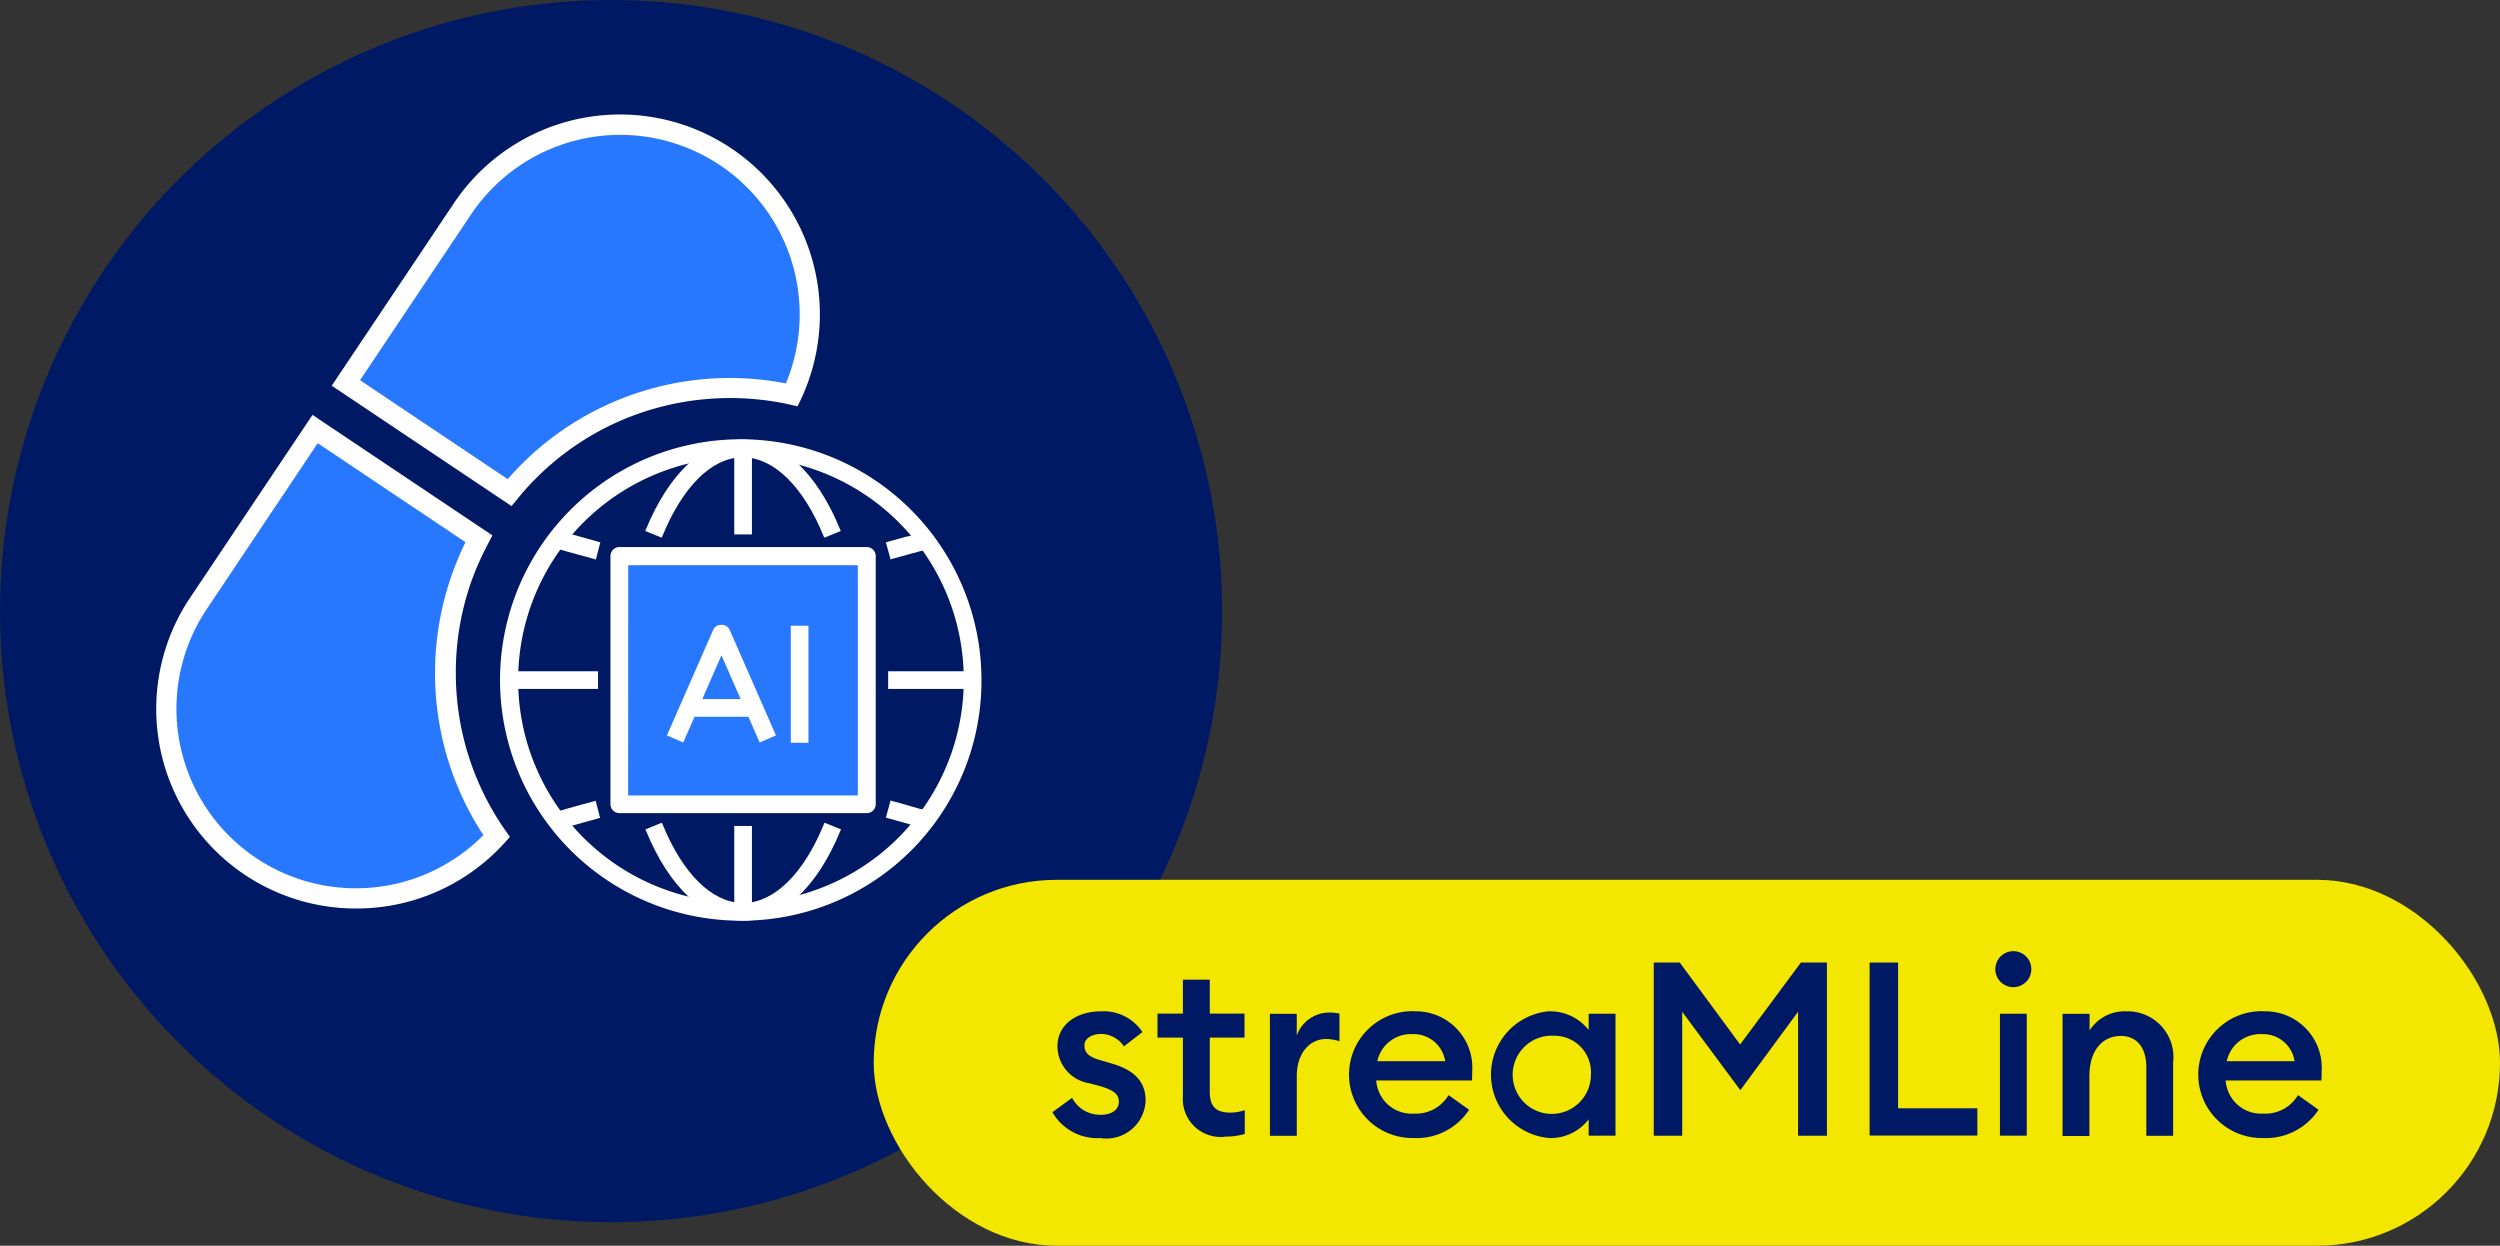 <?xml version="1.0" encoding="UTF-8"?>
<svg xmlns="http://www.w3.org/2000/svg" id="Layer_1" data-name="Layer 1" width="122.417" height="61" viewBox="0 0 122.417 61">
  <rect x="0" y="0" width="122.417" height="61" fill="#333333" stroke="none"/>
  <g id="Group_1407" data-name="Group 1407" transform="translate(0 0)">
    <g id="Group_1404" data-name="Group 1404">
      <ellipse id="Ellipse_128" data-name="Ellipse 128" cx="29.922" cy="29.923" rx="29.922" ry="29.923" fill="#001965"></ellipse>
      <ellipse id="Ellipse_129" data-name="Ellipse 129" cx="13.209" cy="13.209" rx="13.209" ry="13.209" transform="translate(22.298 19.65)" fill="#001965"></ellipse>
      <g id="Group_1400" data-name="Group 1400" transform="translate(24.726 21.511)">
        <g id="Group_1382" data-name="Group 1382">
          <path id="Path_4973" data-name="Path 4973" d="M36.507,45.093A11.687,11.687,0,1,1,48.074,33.406,11.641,11.641,0,0,1,36.507,45.093Zm0-22.7a11.01,11.01,0,1,0,10.9,11.009A10.965,10.965,0,0,0,36.507,22.4Z" transform="translate(-24.84 -21.611)" fill="#fff"></path>
          <path id="Path_4974" data-name="Path 4974" d="M36.506,45.182A11.787,11.787,0,1,1,48.173,33.4,11.741,11.741,0,0,1,36.506,45.182Zm0-23.363A11.587,11.587,0,1,0,47.974,33.406,11.541,11.541,0,0,0,36.506,21.819Zm0,22.7a11.11,11.11,0,1,1,11-11.109A11.071,11.071,0,0,1,36.506,44.515Zm0-22.029a10.91,10.91,0,1,0,10.8,10.91,10.872,10.872,0,0,0-10.8-10.91Z" transform="translate(-24.84 -21.61)" fill="#fff"></path>
        </g>
        <g id="Group_1383" data-name="Group 1383" transform="translate(6.868 0.02)">
          <path id="Path_4975" data-name="Path 4975" d="M40.57,26.3c-1.005-2.429-2.439-3.852-3.952-3.9h-.159c-1.5.05-2.946,1.473-3.942,3.9L31.9,26.04c1.1-2.688,2.767-4.26,4.559-4.32H36.7c1.752.05,3.414,1.623,4.529,4.32l-.617.259Z" transform="translate(-31.741 -21.63)" fill="#fff"></path>
          <path id="Path_4976" data-name="Path 4976" d="M40.51,26.428l-.04-.09c-.985-2.4-2.4-3.793-3.862-3.842h-.169c-1.463.04-2.867,1.443-3.852,3.842l-.04.09L31.74,26.1l.04-.09c1.125-2.727,2.817-4.32,4.649-4.38h.249c1.8.06,3.484,1.652,4.6,4.38l.04.09-.806.328Zm-8.5-.438.438.179c1.015-2.419,2.469-3.822,3.992-3.872h.189c1.523.05,2.976,1.453,3.992,3.872l.438-.179c-1.095-2.6-2.688-4.111-4.4-4.161h-.219C34.7,21.879,33.084,23.4,32,26Z" transform="translate(-31.74 -21.63)" fill="#fff"></path>
        </g>
        <g id="Group_1384" data-name="Group 1384" transform="translate(6.878 18.774)">
          <path id="Path_4977" data-name="Path 4977" d="M36.539,45.169h-.09c-1.792-.05-3.454-1.623-4.569-4.32l.617-.259c1.005,2.439,2.449,3.862,3.972,3.9h.119c1.523-.04,2.966-1.463,3.972-3.9l.617.259c-1.115,2.7-2.777,4.27-4.569,4.32h-.08Z" transform="translate(-31.751 -40.471)" fill="#fff"></path>
          <path id="Path_4978" data-name="Path 4978" d="M36.538,45.268h-.09c-1.832-.05-3.534-1.642-4.659-4.38l-.04-.09.806-.328.04.09c.985,2.409,2.4,3.8,3.882,3.842H36.6c1.473-.04,2.9-1.443,3.882-3.842l.04-.09.806.328-.04.09c-1.125,2.737-2.827,4.33-4.659,4.38h-.09Zm-4.519-4.36c1.095,2.608,2.708,4.121,4.44,4.161h.159c1.732-.04,3.345-1.563,4.44-4.161l-.438-.179C39.6,43.148,38.141,44.561,36.6,44.6h-.129c-1.543-.04-3.006-1.453-4.022-3.872l-.438.179Z" transform="translate(-31.75 -40.47)" fill="#fff"></path>
        </g>
        <g id="Group_1385" data-name="Group 1385" transform="translate(18.764 11.358)">
          <rect id="Rectangle_1102" data-name="Rectangle 1102" width="4.031" height="0.667" transform="translate(0.109 0.1)" fill="#fff"></rect>
          <path id="Path_4979" data-name="Path 4979" d="M47.921,33.886H43.69V33.02h4.231Zm-4.031-.2h3.832v-.468H43.889Z" transform="translate(-43.69 -33.02)" fill="#fff"></path>
        </g>
        <g id="Group_1386" data-name="Group 1386" transform="translate(0.338 11.358)">
          <rect id="Rectangle_1103" data-name="Rectangle 1103" width="4.031" height="0.667" transform="translate(0.09 0.1)" fill="#fff"></rect>
          <path id="Path_4980" data-name="Path 4980" d="M29.4,33.886H25.18V33.02H29.4Zm-4.022-.2h3.832v-.468H25.379Z" transform="translate(-25.18 -33.02)" fill="#fff"></path>
        </g>
        <g id="Group_1387" data-name="Group 1387" transform="translate(18.654 4.499)">
          <path id="Path_4981" data-name="Path 4981" d="M43.879,27.395l-.179-.647c.319-.09.637-.179.976-.269.249-.07.508-.139.776-.219l.179.647c-.269.08-.528.149-.776.219-.338.1-.667.189-.985.279Z" transform="translate(-43.581 -26.131)" fill="#fff"></path>
          <path id="Path_4982" data-name="Path 4982" d="M43.809,27.514l-.229-.836.1-.03c.3-.08.607-.169.926-.259h.05c.249-.08.5-.159.776-.229l.1-.03.229.836-.1.03c-.179.05-.358.1-.528.149l-.3.08c-.328.09-.627.179-.936.259l-.1.03Zm.02-.7.119.458c.269-.07.547-.149.836-.229l.3-.08.428-.119-.129-.458c-.239.07-.468.129-.677.189h-.05c-.289.1-.557.169-.826.249Z" transform="translate(-43.58 -26.13)" fill="#fff"></path>
        </g>
        <g id="Group_1388" data-name="Group 1388" transform="translate(2.489 4.499)">
          <path id="Path_4983" data-name="Path 4983" d="M29.222,27.395c-.448-.119-.906-.249-1.394-.388l-.358-.1.179-.647.358.1c.488.139.946.269,1.384.388Z" transform="translate(-27.341 -26.131)" fill="#fff"></path>
          <path id="Path_4984" data-name="Path 4984" d="M29.291,27.514l-.1-.03c-.4-.109-.806-.219-1.234-.338l-.617-.179.239-.836.458.129c.488.139.946.269,1.384.388l.1.03-.219.846Zm-1.712-.677.428.119c.4.109.766.219,1.135.319l.119-.458c-.418-.109-.836-.229-1.294-.358l-.269-.08-.129.458Z" transform="translate(-27.34 -26.13)" fill="#fff"></path>
        </g>
        <g id="Group_1389" data-name="Group 1389" transform="translate(18.654 17.689)">
          <path id="Path_4985" data-name="Path 4985" d="M45.462,40.655c-.279-.08-.547-.149-.8-.229-.328-.09-.637-.179-.946-.269l.179-.647q.463.119.956.269c.249.07.518.149.8.229l-.179.647Z" transform="translate(-43.581 -39.381)" fill="#fff"></path>
          <path id="Path_4986" data-name="Path 4986" d="M45.531,40.774l-.1-.03c-.239-.07-.468-.129-.687-.2l-.239-.07c-.279-.08-.557-.159-.826-.229l-.1-.03.229-.836.1.03q.463.119.956.269c.249.07.518.149.8.219l.1.03-.229.836Zm-1.7-.687c.239.07.478.129.727.209l.239.07c.189.05.388.109.6.169l.129-.458c-.249-.07-.478-.129-.7-.2-.3-.08-.577-.169-.866-.239l-.119.458Z" transform="translate(-43.58 -39.38)" fill="#fff"></path>
        </g>
        <g id="Group_1390" data-name="Group 1390" transform="translate(2.489 17.699)">
          <path id="Path_4987" data-name="Path 4987" d="M27.649,40.655l-.179-.647.358-.1c.5-.139.946-.269,1.394-.388l.169.647c-.448.119-.9.249-1.384.388Z" transform="translate(-27.341 -39.391)" fill="#fff"></path>
          <path id="Path_4988" data-name="Path 4988" d="M27.579,40.774l-.239-.836.617-.179c.438-.119.836-.239,1.234-.338l.1-.03.219.836-.1.03c-.448.119-.9.249-1.384.388l-.458.129Zm0-.7.129.458.269-.08c.458-.129.876-.249,1.294-.358l-.119-.458c-.368.1-.737.209-1.135.319l-.428.119Z" transform="translate(-27.34 -39.39)" fill="#fff"></path>
        </g>
        <g id="Group_1391" data-name="Group 1391" transform="translate(11.228 18.933)">
          <rect id="Rectangle_1104" data-name="Rectangle 1104" width="0.667" height="4.111" transform="translate(0.1 0.1)" fill="#fff"></rect>
          <path id="Path_4989" data-name="Path 4989" d="M36.986,44.94H36.12V40.63h.866Zm-.667-.2h.468V40.829h-.468Z" transform="translate(-36.12 -40.63)" fill="#fff"></path>
        </g>
        <g id="Group_1392" data-name="Group 1392" transform="translate(11.228 0.348)">
          <rect id="Rectangle_1105" data-name="Rectangle 1105" width="0.667" height="4.111" transform="translate(0.1 0.1)" fill="#fff"></rect>
          <path id="Path_4990" data-name="Path 4990" d="M36.986,26.27H36.12V21.96h.866Zm-.667-.2h.468V22.159h-.468Z" transform="translate(-36.12 -21.96)" fill="#fff"></path>
        </g>
        <g id="Group_1395" data-name="Group 1395" transform="translate(5.166 5.276)">
          <g id="Group_1393" data-name="Group 1393" transform="translate(0.338 0.348)">
            <rect id="Rectangle_1106" data-name="Rectangle 1106" width="12.114" height="12.154" transform="translate(0.1 0.1)" fill="#2878ff"></rect>
            <path id="Path_4991" data-name="Path 4991" d="M42.683,39.6H30.37V27.26H42.683Zm-12.114-.2H42.484V27.449H30.569V39.4Z" transform="translate(-30.37 -27.26)" fill="#fff"></path>
          </g>
          <g id="Group_1394" data-name="Group 1394">
            <path id="Path_4992" data-name="Path 4992" d="M42.583,39.841H30.468a.336.336,0,0,1-.338-.338V27.348a.336.336,0,0,1,.338-.338H42.583a.336.336,0,0,1,.338.338V39.5A.336.336,0,0,1,42.583,39.841Zm-11.776-.667H42.254V27.7H30.807V39.174Z" transform="translate(-30.03 -26.91)" fill="#fff"></path>
            <path id="Path_4993" data-name="Path 4993" d="M42.582,39.94H30.468a.442.442,0,0,1-.438-.438V27.348a.442.442,0,0,1,.438-.438H42.582a.442.442,0,0,1,.438.438V39.5A.442.442,0,0,1,42.582,39.94ZM30.468,27.119a.242.242,0,0,0-.239.239V39.512a.242.242,0,0,0,.239.239H42.582a.242.242,0,0,0,.239-.239V27.358a.242.242,0,0,0-.239-.239ZM42.343,39.273H30.707V27.6H42.343Zm-11.447-.2H42.144V27.8H30.9Z" transform="translate(-30.03 -26.91)" fill="#fff"></path>
          </g>
        </g>
        <g id="Group_1398" data-name="Group 1398" transform="translate(7.934 9.088)">
          <g id="Group_1396" data-name="Group 1396" transform="translate(1.095 3.633)">
            <rect id="Rectangle_1107" data-name="Rectangle 1107" width="2.996" height="0.667" transform="translate(0.1 0.09)" fill="#fff"></rect>
            <path id="Path_4994" data-name="Path 4994" d="M37.105,35.256h-3.2V34.39h3.2Zm-3-.2h2.8v-.468h-2.8Z" transform="translate(-33.91 -34.39)" fill="#fff"></path>
          </g>
          <g id="Group_1397" data-name="Group 1397">
            <path id="Path_4995" data-name="Path 4995" d="M37.4,36.365l-1.921-4.38-1.921,4.38L32.94,36.1l2.23-5.087a.348.348,0,0,1,.617,0l2.23,5.087-.617.269Z" transform="translate(-32.811 -30.74)" fill="#fff"></path>
            <path id="Path_4996" data-name="Path 4996" d="M37.349,36.5l-1.871-4.27L33.606,36.5l-.8-.348,2.27-5.176a.424.424,0,0,1,.4-.239h0a.424.424,0,0,1,.4.239l2.27,5.176Zm-1.871-4.768,1.971,4.5.428-.189-2.19-5a.23.23,0,0,0-.219-.119h0a.231.231,0,0,0-.219.119l-2.19,5,.428.189,1.971-4.5Z" transform="translate(-32.81 -30.74)" fill="#fff"></path>
          </g>
        </g>
        <g id="Group_1399" data-name="Group 1399" transform="translate(13.996 9.128)">
          <rect id="Rectangle_1108" data-name="Rectangle 1108" width="0.667" height="5.535" transform="translate(0.1 0.1)" fill="#fff"></rect>
          <path id="Path_4997" data-name="Path 4997" d="M39.766,36.514H38.9V30.78h.866Zm-.667-.2h.478V30.979H39.1Z" transform="translate(-38.9 -30.78)" fill="#fff"></path>
        </g>
      </g>
      <g id="Group_1403" data-name="Group 1403" transform="translate(7.644 5.599)">
        <g id="Group_1401" data-name="Group 1401" transform="translate(8.601)">
          <path id="Path_4998" data-name="Path 4998" d="M25.959,23.122a13.892,13.892,0,0,1,9.865-4.081,13.952,13.952,0,0,1,3.026.328A9.3,9.3,0,0,0,35.615,7.7h0a9.28,9.28,0,0,0-12.881,2.548L17.02,18.782l8.013,5.365a11.3,11.3,0,0,1,.936-1.025Z" transform="translate(-16.323 -5.627)" fill="#2878ff"></path>
          <path id="Path_4999" data-name="Path 4999" d="M25.13,24.812l-8.81-5.9L22.312,9.96A9.787,9.787,0,0,1,39.3,19.566l-.169.358-.388-.09a13.548,13.548,0,0,0-8.153.737,13.353,13.353,0,0,0-4.27,2.877,12.25,12.25,0,0,0-.9,1l-.289.348ZM17.7,18.64l7.237,4.848c.219-.249.438-.488.667-.717A14.415,14.415,0,0,1,38.558,18.8a8.791,8.791,0,0,0-15.419-8.272L17.7,18.65Z" transform="translate(-16.32 -5.625)" fill="#fff"></path>
        </g>
        <g id="Group_1402" data-name="Group 1402" transform="translate(0 14.718)">
          <path id="Path_5000" data-name="Path 5000" d="M22.932,38.49a14.036,14.036,0,0,1,0-10.87c.169-.388.348-.776.547-1.145L15.457,21.1,9.743,29.631a9.281,9.281,0,0,0,2.548,12.881h0a9.3,9.3,0,0,0,12.055-1.483,13.613,13.613,0,0,1-1.414-2.558Z" transform="translate(-7.682 -20.413)" fill="#2878ff"></path>
          <path id="Path_5001" data-name="Path 5001" d="M17.445,44.579a9.772,9.772,0,0,1-8.1-15.22l5.992-8.949,8.81,5.9-.209.4c-.189.358-.368.727-.528,1.1a13.3,13.3,0,0,0-1.055,5.236,13.41,13.41,0,0,0,2.419,7.7l.229.328-.269.3a9.773,9.773,0,0,1-7.267,3.205ZM15.594,21.794l-5.435,8.123A8.787,8.787,0,0,0,23.706,40.986a14.276,14.276,0,0,1-1.234-2.309h0a14.5,14.5,0,0,1,0-11.248c.109-.269.229-.528.358-.786l-7.237-4.848Z" transform="translate(-7.679 -20.41)" fill="#fff"></path>
        </g>
      </g>
    </g>
    <g id="Group_1406" data-name="Group 1406" transform="translate(42.783 43.082)">
      <rect id="Rectangle_1109" data-name="Rectangle 1109" width="79.634" height="17.918" rx="8.959" fill="#f3e700"></rect>
      <g id="Group_1405" data-name="Group 1405" transform="translate(8.75 3.494)">
        <path id="Path_5002" data-name="Path 5002" d="M54.169,55.952a2.536,2.536,0,0,1-2.4-1.264l.966-.7a1.543,1.543,0,0,0,1.433.826c.468,0,.856-.219.856-.637,0-.348-.2-.547-.916-.766l-.528-.139a1.847,1.847,0,0,1-1.563-1.822c.01-1.065.946-1.7,2.14-1.7a2.273,2.273,0,0,1,2.021,1.015l-.906.7a1.357,1.357,0,0,0-1.135-.607c-.4,0-.8.2-.8.557,0,.289.129.538.717.707l.607.179c1.055.309,1.672.836,1.672,1.812a1.924,1.924,0,0,1-2.16,1.852Z" transform="translate(-51.77 -46.804)" fill="#001965"></path>
        <path id="Path_5003" data-name="Path 5003" d="M60.225,55.885A1.855,1.855,0,0,1,58.184,53.9V51.027H56.94V49.852h1.244V48.19H59.5v1.662h1.7v1.175H59.5v2.658c0,.737.319,1.015,1.005,1.015a2.187,2.187,0,0,0,.707-.119v1.165a3.306,3.306,0,0,1-.976.129Z" transform="translate(-51.794 -46.796)" fill="#001965"></path>
        <path id="Path_5004" data-name="Path 5004" d="M62.47,49.87h1.314v1.065a1.688,1.688,0,0,1,1.573-1.125,2.337,2.337,0,0,1,.518.05v1.354a2.115,2.115,0,0,0-.657-.109c-.757,0-1.433.637-1.433,1.822v2.917H62.47V49.87Z" transform="translate(-51.819 -46.804)" fill="#001965"></path>
        <path id="Path_5005" data-name="Path 5005" d="M69.516,49.75a2.763,2.763,0,0,1,2.877,2.956c0,.129,0,.239-.01.428H67.694a1.74,1.74,0,0,0,1.842,1.623,1.86,1.86,0,0,0,1.7-.906l1.005.717a3.065,3.065,0,0,1-2.718,1.384,3.106,3.106,0,1,1,0-6.211Zm-1.762,2.439h3.315a1.558,1.558,0,0,0-1.6-1.324,1.681,1.681,0,0,0-1.722,1.324Z" transform="translate(-51.837 -46.803)" fill="#001965"></path>
        <path id="Path_5006" data-name="Path 5006" d="M76.217,49.75a2.393,2.393,0,0,1,1.911.916v-.8h1.314v5.973H78.128v-.8a2.362,2.362,0,0,1-1.911.916,3.115,3.115,0,0,1,0-6.211Zm.239,1.195a1.916,1.916,0,1,0,1.782,1.911A1.788,1.788,0,0,0,76.456,50.945Z" transform="translate(-51.869 -46.804)" fill="#001965"></path>
        <path id="Path_5007" data-name="Path 5007" d="M82.744,49.739v6.092H81.35V47.35h1.274l2.956,4.012,2.976-4.012h1.274v8.481H88.418V49.759L85.591,53.6l-2.857-3.852Z" transform="translate(-51.905 -46.793)" fill="#001965"></path>
        <path id="Path_5008" data-name="Path 5008" d="M91.97,47.35h1.394v7.137h3.882v1.334H91.97V47.34Z" transform="translate(-51.954 -46.793)" fill="#001965"></path>
        <path id="Path_5009" data-name="Path 5009" d="M99.036,48.552a.881.881,0,1,1,0-1.762.881.881,0,0,1,0,1.762Zm-.657,1.3h1.314v5.973H98.379Z" transform="translate(-51.982 -46.79)" fill="#001965"></path>
        <path id="Path_5010" data-name="Path 5010" d="M101.47,49.869h1.314v.816a2.052,2.052,0,0,1,1.812-.936,2.243,2.243,0,0,1,2.28,2.5v3.594h-1.314V52.468c0-.946-.478-1.513-1.244-1.513-.876,0-1.543.677-1.543,1.961v2.937H101.46V49.879Z" transform="translate(-51.997 -46.804)" fill="#001965"></path>
        <path id="Path_5011" data-name="Path 5011" d="M111.3,49.75a2.763,2.763,0,0,1,2.877,2.956c0,.129,0,.239-.01.428h-4.688a1.74,1.74,0,0,0,1.842,1.623,1.86,1.86,0,0,0,1.7-.906l1.005.717a3.082,3.082,0,0,1-2.727,1.384,3.106,3.106,0,1,1,0-6.211Zm-1.762,2.439h3.315a1.558,1.558,0,0,0-1.6-1.324,1.681,1.681,0,0,0-1.722,1.324Z" transform="translate(-52.028 -46.803)" fill="#001965"></path>
      </g>
    </g>
  </g>
</svg>
